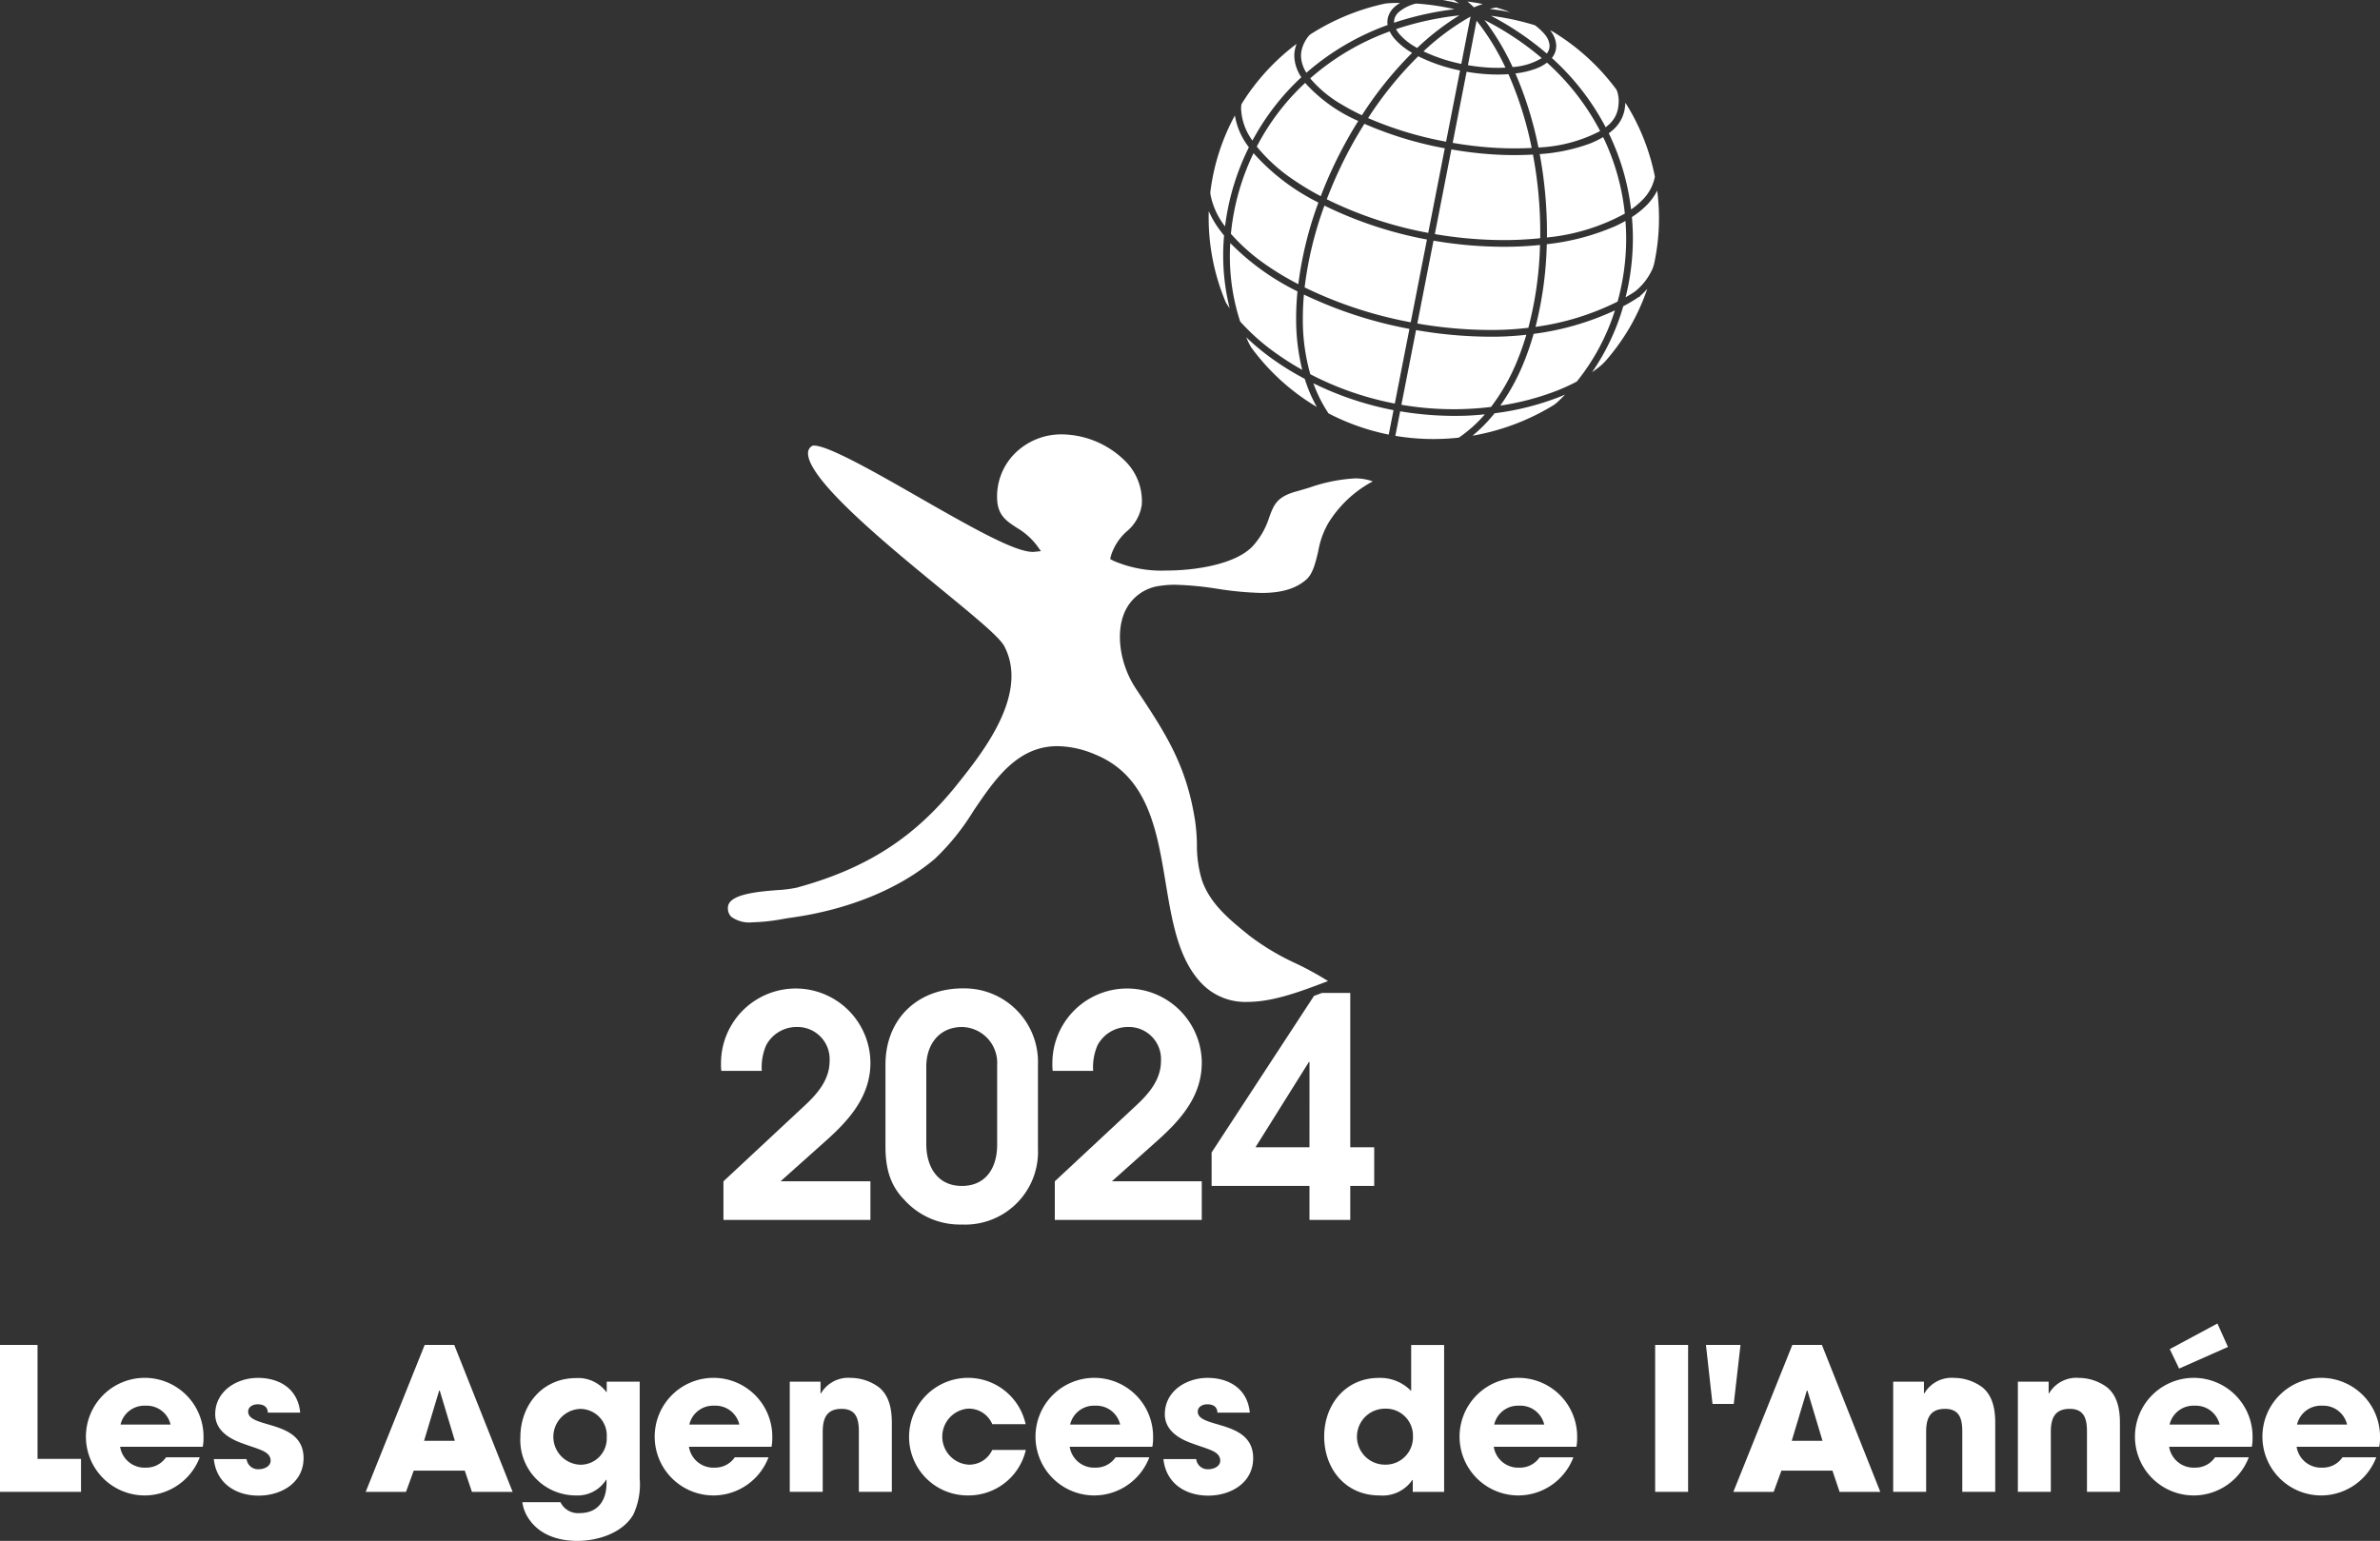 <svg id="Groupe_290" data-name="Groupe 290" xmlns="http://www.w3.org/2000/svg" xmlns:xlink="http://www.w3.org/1999/xlink" width="311.644" height="201.805" viewBox="0 0 311.644 201.805">
  <rect x="0" y="0" width="311.644" height="201.805" fill="#333333" stroke="none"/>
  <defs>
    <clipPath id="clip-path">
      <rect id="Rectangle_86" data-name="Rectangle 86" width="311.644" height="201.805" fill="none"/>
    </clipPath>
  </defs>
  <path id="Tracé_344" data-name="Tracé 344" d="M0,149.065v19.241H10.608v-4.317H4.915V149.065Z" transform="translate(0 27.078)" fill="#fff"/>
  <g id="Groupe_289" data-name="Groupe 289">
    <g id="Groupe_288" data-name="Groupe 288" clip-path="url(#clip-path)">
      <path id="Tracé_345" data-name="Tracé 345" d="M24.782,161.74H13.967a3.236,3.236,0,0,0,3.38,2.73,3.1,3.1,0,0,0,2.627-1.351h4.419a7.736,7.736,0,0,1-7.046,4.991,7.7,7.7,0,1,1,7.54-7.514,5.676,5.676,0,0,1-.1,1.144m-7.488-5.382a3.2,3.2,0,0,0-3.276,2.471H20.57a3.2,3.2,0,0,0-3.276-2.471" transform="translate(1.762 27.742)" fill="#fff"/>
      <path id="Tracé_346" data-name="Tracé 346" d="M29.57,168.135c-3.017,0-5.538-1.612-5.876-4.785h4.291a1.507,1.507,0,0,0,1.638,1.326c.65,0,1.508-.363,1.508-1.117,0-1.041-1.17-1.353-1.95-1.664-.624-.209-1.248-.417-1.873-.651-1.716-.623-3.432-1.742-3.432-3.769,0-3.016,2.809-4.759,5.59-4.759,2.886,0,5.251,1.482,5.538,4.551H30.766c-.026-.806-.6-1.092-1.352-1.092-.572,0-1.223.312-1.223.961,0,2.263,7.255.989,7.255,6.086,0,3.25-2.939,4.913-5.876,4.913" transform="translate(4.304 27.742)" fill="#fff"/>
      <path id="Tracé_347" data-name="Tracé 347" d="M54.433,168.306l-.936-2.783H46.816L45.8,168.306H40.524l7.722-19.241H52.12l7.644,19.241Zm-4.211-13.261h-.078l-1.976,6.577H52.2Z" transform="translate(7.361 27.078)" fill="#fff"/>
      <path id="Tracé_348" data-name="Tracé 348" d="M72.43,170.654c-1.43,2.418-4.681,3.406-7.306,3.406-2.444,0-4.889-.754-6.318-2.835a5.056,5.056,0,0,1-.884-2.234h4.992a2.56,2.56,0,0,0,2.522,1.43c2.366,0,3.51-1.639,3.51-3.927v-.442h-.052a4.42,4.42,0,0,1-3.951,2.055,7.247,7.247,0,0,1-7.28-7.593c0-4.237,2.886-7.773,7.28-7.773a4.6,4.6,0,0,1,3.977,1.82h.052v-1.353h4.317V165.9a9.32,9.32,0,0,1-.858,4.759m-6.968-13.884a3.658,3.658,0,0,0-.026,7.306,3.428,3.428,0,0,0,3.536-3.589,3.484,3.484,0,0,0-3.51-3.717" transform="translate(10.475 27.746)" fill="#fff"/>
      <path id="Tracé_349" data-name="Tracé 349" d="M87.812,161.74H77a3.236,3.236,0,0,0,3.38,2.73A3.1,3.1,0,0,0,83,163.119h4.419a7.736,7.736,0,0,1-7.046,4.991,7.7,7.7,0,1,1,7.54-7.514,5.676,5.676,0,0,1-.1,1.144m-7.488-5.382a3.2,3.2,0,0,0-3.276,2.471H83.6a3.2,3.2,0,0,0-3.276-2.471" transform="translate(13.212 27.742)" fill="#fff"/>
      <path id="Tracé_350" data-name="Tracé 350" d="M96.564,167.641v-7.878c0-1.612-.312-2.99-2.263-2.99-2,0-2.47,1.3-2.47,3.016v7.852H87.516v-14.43h4.029v1.534H91.6a4.151,4.151,0,0,1,3.927-2.028,6.252,6.252,0,0,1,3.691,1.249c1.378,1.144,1.664,2.964,1.664,4.653v9.022Z" transform="translate(15.898 27.742)" fill="#fff"/>
      <path id="Tracé_351" data-name="Tracé 351" d="M108.459,168.11a7.657,7.657,0,0,1-7.721-7.722A7.721,7.721,0,0,1,116,158.776h-4.369a3.318,3.318,0,0,0-3.222-2.029,3.679,3.679,0,0,0,.1,7.332,3.318,3.318,0,0,0,3.12-1.924h4.395a7.69,7.69,0,0,1-7.566,5.954" transform="translate(18.3 27.742)" fill="#fff"/>
      <path id="Tracé_352" data-name="Tracé 352" d="M130.007,161.74H119.192a3.236,3.236,0,0,0,3.38,2.73,3.1,3.1,0,0,0,2.627-1.351h4.419a7.736,7.736,0,0,1-7.046,4.991,7.7,7.7,0,1,1,7.54-7.514,5.676,5.676,0,0,1-.1,1.144m-7.488-5.382a3.2,3.2,0,0,0-3.276,2.471h6.551a3.2,3.2,0,0,0-3.276-2.471" transform="translate(20.877 27.742)" fill="#fff"/>
      <path id="Tracé_353" data-name="Tracé 353" d="M134.8,168.135c-3.017,0-5.538-1.612-5.876-4.785h4.291a1.507,1.507,0,0,0,1.638,1.326c.65,0,1.508-.363,1.508-1.117,0-1.041-1.17-1.353-1.95-1.664-.624-.209-1.248-.417-1.873-.651-1.716-.623-3.432-1.742-3.432-3.769,0-3.016,2.809-4.759,5.59-4.759,2.886,0,5.251,1.482,5.538,4.551h-4.239c-.026-.806-.6-1.092-1.352-1.092-.572,0-1.223.312-1.223.961,0,2.263,7.255.989,7.255,6.086,0,3.25-2.939,4.913-5.876,4.913" transform="translate(23.419 27.742)" fill="#fff"/>
      <path id="Tracé_354" data-name="Tracé 354" d="M158.335,168.306v-1.561h-.052a4.733,4.733,0,0,1-4.317,2.029c-4.421,0-7.228-3.459-7.228-7.722,0-4.187,2.808-7.67,7.15-7.67a5.63,5.63,0,0,1,4.239,1.716v-6.031h4.315v19.24Zm-3.615-10.895a3.666,3.666,0,0,0-.052,7.332,3.586,3.586,0,0,0,3.693-3.717,3.534,3.534,0,0,0-3.641-3.615" transform="translate(26.656 27.079)" fill="#fff"/>
      <path id="Tracé_355" data-name="Tracé 355" d="M177,161.74H166.184a3.235,3.235,0,0,0,3.38,2.73,3.1,3.1,0,0,0,2.627-1.351h4.419a7.734,7.734,0,0,1-7.046,4.991,7.7,7.7,0,1,1,7.54-7.514,5.675,5.675,0,0,1-.1,1.144m-7.488-5.382a3.2,3.2,0,0,0-3.276,2.471h6.551a3.2,3.2,0,0,0-3.276-2.471" transform="translate(29.413 27.742)" fill="#fff"/>
      <rect id="Rectangle_85" data-name="Rectangle 85" width="4.315" height="19.24" transform="translate(216.73 176.143)" fill="#fff"/>
      <path id="Tracé_356" data-name="Tracé 356" d="M192.683,156.788H189.9l-.858-7.722h4.523Z" transform="translate(34.341 27.079)" fill="#fff"/>
      <path id="Tracé_357" data-name="Tracé 357" d="M205.989,168.306l-.936-2.783h-6.682l-1.013,2.783H192.08l7.722-19.241h3.873l7.644,19.241Zm-4.211-13.261H201.7l-1.976,6.577h4.029Z" transform="translate(34.892 27.078)" fill="#fff"/>
      <path id="Tracé_358" data-name="Tracé 358" d="M218.838,167.641v-7.878c0-1.612-.313-2.99-2.262-2.99-2,0-2.471,1.3-2.471,3.016v7.852H209.79v-14.43h4.029v1.534h.052a4.151,4.151,0,0,1,3.927-2.028,6.255,6.255,0,0,1,3.691,1.249c1.378,1.144,1.664,2.964,1.664,4.653v9.022Z" transform="translate(38.109 27.742)" fill="#fff"/>
      <path id="Tracé_359" data-name="Tracé 359" d="M232.655,167.641v-7.878c0-1.612-.313-2.99-2.262-2.99-2,0-2.471,1.3-2.471,3.016v7.852h-4.315v-14.43h4.029v1.534h.052a4.151,4.151,0,0,1,3.927-2.028,6.255,6.255,0,0,1,3.691,1.249c1.378,1.144,1.664,2.964,1.664,4.653v9.022Z" transform="translate(40.619 27.742)" fill="#fff"/>
      <path id="Tracé_360" data-name="Tracé 360" d="M251.842,162.834H241.025a3.237,3.237,0,0,0,3.381,2.73,3.093,3.093,0,0,0,2.626-1.351h4.421a7.736,7.736,0,0,1-7.046,4.993,7.7,7.7,0,1,1,7.54-7.515,5.675,5.675,0,0,1-.1,1.144m-7.488-5.382a3.205,3.205,0,0,0-3.277,2.471h6.552a3.2,3.2,0,0,0-3.276-2.471m-2.028-4.861-1.222-2.548,6.239-3.354,1.378,3.068Z" transform="translate(43.009 26.647)" fill="#fff"/>
      <path id="Tracé_361" data-name="Tracé 361" d="M265.965,161.74H255.15a3.235,3.235,0,0,0,3.38,2.73,3.1,3.1,0,0,0,2.627-1.351h4.419a7.735,7.735,0,0,1-7.046,4.991,7.7,7.7,0,1,1,7.54-7.514,5.594,5.594,0,0,1-.1,1.144m-7.488-5.382a3.2,3.2,0,0,0-3.276,2.471h6.551a3.2,3.2,0,0,0-3.276-2.471" transform="translate(45.575 27.742)" fill="#fff"/>
      <path id="Tracé_362" data-name="Tracé 362" d="M99.462,119.306a9.782,9.782,0,1,0-19.565.08,7.523,7.523,0,0,0,.041.964h5.3a7.217,7.217,0,0,1,.562-3.333,4.5,4.5,0,0,1,3.977-2.412,4.208,4.208,0,0,1,4.339,4.46c0,2.451-1.607,4.3-3.3,5.866l-10.6,9.882v5.061H99.462v-5.061H87.691l6.026-5.384c3.052-2.732,5.744-5.824,5.744-10.123" transform="translate(14.514 19.899)" fill="#fff"/>
      <path id="Tracé_363" data-name="Tracé 363" d="M108.286,109.544c-5.946,0-10.165,3.976-10.165,10v10.686c0,2.691.522,5.022,2.451,6.989a9.8,9.8,0,0,0,7.553,3.254,9.533,9.533,0,0,0,9.963-9.963V119.547a9.64,9.64,0,0,0-9.8-10m4.458,20.488c0,2.973-1.446,5.384-4.619,5.384-3.214,0-4.66-2.531-4.66-5.5V119.788c0-2.893,1.687-5.183,4.7-5.183a4.7,4.7,0,0,1,4.579,4.982Z" transform="translate(17.824 19.899)" fill="#fff"/>
      <path id="Tracé_364" data-name="Tracé 364" d="M136.182,119.306a9.782,9.782,0,1,0-19.565.08,7.521,7.521,0,0,0,.041.964h5.3a7.217,7.217,0,0,1,.562-3.333,4.5,4.5,0,0,1,3.977-2.412,4.208,4.208,0,0,1,4.339,4.46c0,2.451-1.607,4.3-3.3,5.866l-10.6,9.882v5.061h19.242v-5.061h-11.77l6.026-5.384c3.052-2.732,5.744-5.824,5.744-10.123" transform="translate(21.184 19.899)" fill="#fff"/>
      <path id="Tracé_365" data-name="Tracé 365" d="M134.262,130.942v4.379h12.816v4.46h5.342v-4.46h3.134v-5.062H152.42V110.053h-3.715c-.341.129-.685.255-1.034.383Zm12.816-.683h-7.07L147,119.093h.08Z" transform="translate(24.389 19.992)" fill="#fff"/>
      <path id="Tracé_366" data-name="Tracé 366" d="M134.118,22.9h0a.293.293,0,0,1,.008.08,1.176,1.176,0,0,0,.014.158,9.769,9.769,0,0,0,1.872,4.141c.011.017.024.033.035.05a32.036,32.036,0,0,1,3.125-10.367,9.26,9.26,0,0,1-1.837-4.167,28.215,28.215,0,0,0-3.219,10.1" transform="translate(24.363 2.325)" fill="#fff"/>
      <path id="Tracé_367" data-name="Tracé 367" d="M136.253,35.469c.031.052.061.105.1.156.1.16.21.321.331.493a28.657,28.657,0,0,1-.848-6.929c0-.832.039-1.705.116-2.595v-.008c-.186-.223-.41-.5-.612-.786a12.179,12.179,0,0,1-1.391-2.4A28.48,28.48,0,0,0,136.2,35.391Z" transform="translate(24.33 4.251)" fill="#fff"/>
      <path id="Tracé_368" data-name="Tracé 368" d="M143.379,11.3c.655-.724,1.34-1.419,2.04-2.067a5.267,5.267,0,0,1-.926-2.819,4.169,4.169,0,0,1,.076-.761,4.563,4.563,0,0,1,.228-.793,28.749,28.749,0,0,0-7.219,7.9l-.018.115a4.206,4.206,0,0,0-.028.508,7.5,7.5,0,0,0,1.485,4.141,31.91,31.91,0,0,1,4.363-6.223" transform="translate(24.983 0.884)" fill="#fff"/>
      <path id="Tracé_369" data-name="Tracé 369" d="M141.03,39.858A30.6,30.6,0,0,1,138.1,37.38c.125.3.256.594.4.884.034.071.074.138.115.207s.083.143.122.216a28.921,28.921,0,0,0,8.6,7.819,19.414,19.414,0,0,1-1.578-3.681,36.579,36.579,0,0,1-4.729-2.967" transform="translate(25.087 6.79)" fill="#fff"/>
      <path id="Tracé_370" data-name="Tracé 370" d="M144.223,6.65a3.3,3.3,0,0,0-.056.592,4.3,4.3,0,0,0,.71,2.225,33.439,33.439,0,0,1,10.64-6.252,2.131,2.131,0,0,1-.039-.4l.039-.419A2.765,2.765,0,0,1,156.373.89a4.433,4.433,0,0,1,.76-.562c-.462-.007-.926,0-1.392.03-.105,0-.2.013-.3.022-.067.007-.134.014-.2.019a29.683,29.683,0,0,0-9.874,4.061l-.092.092c-.03.028-.059.057-.085.085a4.512,4.512,0,0,0-.968,2.014" transform="translate(26.189 0.059)" fill="#fff"/>
      <path id="Tracé_371" data-name="Tracé 371" d="M178.274,15.388a31.383,31.383,0,0,1,2.923,9.977,10.311,10.311,0,0,0,1.385-1.151,5.87,5.87,0,0,0,1.7-3l.032-.138a28.471,28.471,0,0,0-3.868-9.693,6.621,6.621,0,0,1-.124,1.026,4.642,4.642,0,0,1-1.516,2.552c-.155.139-.326.279-.533.431" transform="translate(32.384 2.067)" fill="#fff"/>
      <path id="Tracé_372" data-name="Tracé 372" d="M184.274,21.127a7.5,7.5,0,0,1-1.4,1.932,11.748,11.748,0,0,1-1.911,1.529c.086.967.129,1.9.129,2.789a32,32,0,0,1-.954,7.721c.636-.36,1.066-.644,1.241-.77l.059-.046a7.878,7.878,0,0,0,2.262-3.014,4.8,4.8,0,0,0,.195-.668,28.106,28.106,0,0,0,.381-9.472" transform="translate(32.723 3.838)" fill="#fff"/>
      <path id="Tracé_373" data-name="Tracé 373" d="M145.541,42.478a17.643,17.643,0,0,0,1.945,3.889l.048.064a29.96,29.96,0,0,0,7.872,2.771l.629-3.2a41.586,41.586,0,0,1-10.494-3.521" transform="translate(26.438 7.716)" fill="#fff"/>
      <path id="Tracé_374" data-name="Tracé 374" d="M172.055,3.487l-.089-.035c-.064-.027-.128-.054-.19-.079a3.286,3.286,0,0,1,.8,2.029l-.037.434A2.612,2.612,0,0,1,172,6.982a32.495,32.495,0,0,1,7.047,9.073c.124-.1.242-.194.351-.292a3.737,3.737,0,0,0,1.247-2.068,5.976,5.976,0,0,0,.109-1.074,3.946,3.946,0,0,0-.2-1.261,1.123,1.123,0,0,0-.056-.138l-.04-.095a29.038,29.038,0,0,0-8.405-7.641" transform="translate(31.204 0.613)" fill="#fff"/>
      <path id="Tracé_375" data-name="Tracé 375" d="M162.933,49.034c.024-.013.045-.027.067-.043a17.989,17.989,0,0,0,3.344-3.007c-.938.095-1.815.155-2.665.186l-.366.007a43.119,43.119,0,0,1-8.06-.591l-.632,3.214a30.068,30.068,0,0,0,8.312.234" transform="translate(28.088 8.281)" fill="#fff"/>
      <path id="Tracé_376" data-name="Tracé 376" d="M155.1,1.516a1.787,1.787,0,0,0-.592.991l-.033.325a.428.428,0,0,0,.006.074A40.487,40.487,0,0,1,162.4,1.134a31.79,31.79,0,0,0-5.035-.741A5.42,5.42,0,0,0,155.1,1.516" transform="translate(28.062 0.071)" fill="#fff"/>
      <path id="Tracé_377" data-name="Tracé 377" d="M163.468.924h.015A10.688,10.688,0,0,1,164.617.5c-.214-.045-.431-.089-.655-.129l-.011,0c-.466-.085-.922-.149-1.338-.2a10.729,10.729,0,0,1,.825.74Z" transform="translate(29.54 0.031)" fill="#fff"/>
      <path id="Tracé_378" data-name="Tracé 378" d="M161.314.031c-.483-.027-.955-.038-1.431-.024.753.126,1.462.274,2.11.438q-.3-.22-.6-.41Z" transform="translate(29.044 0)" fill="#fff"/>
      <path id="Tracé_379" data-name="Tracé 379" d="M165.086,1.019c.824.092,1.724.234,2.652.421-.571-.225-1.171-.429-1.8-.612-.281.048-.565.112-.856.191" transform="translate(29.989 0.15)" fill="#fff"/>
      <path id="Tracé_380" data-name="Tracé 380" d="M167.225,38.37a40.579,40.579,0,0,0,4.372-.287,47.013,47.013,0,0,0,1.526-10.845c-.833.084-1.691.149-2.557.19-.674.032-1.393.046-2.2.046a54.5,54.5,0,0,1-9.187-.8l-2.12,10.849a56.408,56.408,0,0,0,9.621.848Z" transform="translate(28.53 4.845)" fill="#fff"/>
      <path id="Tracé_381" data-name="Tracé 381" d="M162.477,16.929a47.9,47.9,0,0,1-10.526-3.207c-.54.865-1.011,1.657-1.436,2.413a56.184,56.184,0,0,0-3.489,7.472,51,51,0,0,0,13.283,4.4Z" transform="translate(26.708 2.493)" fill="#fff"/>
      <path id="Tracé_382" data-name="Tracé 382" d="M172.061,6.941a5.629,5.629,0,0,1-1.348.752,11.433,11.433,0,0,1-2.783.663,48.268,48.268,0,0,1,3.013,9.7,19.253,19.253,0,0,0,8.08-2.154,31.87,31.87,0,0,0-6.962-8.962" transform="translate(30.505 1.261)" fill="#fff"/>
      <path id="Tracé_383" data-name="Tracé 383" d="M177.088,16.08h0a23.652,23.652,0,0,1-6.466,1.342,56.834,56.834,0,0,1,.95,10.3c0,.2,0,.411-.007.619a26.577,26.577,0,0,0,10.2-3.125,30.156,30.156,0,0,0-2.84-10.022,12.254,12.254,0,0,1-1.837.889" transform="translate(30.994 2.76)" fill="#fff"/>
      <path id="Tracé_384" data-name="Tracé 384" d="M145.349,43.08a40.535,40.535,0,0,0,11.065,3.843l1.914-9.779a55.582,55.582,0,0,1-13.816-4.5c-.093,1.052-.141,2.089-.141,3.092a26.032,26.032,0,0,0,.977,7.339" transform="translate(26.226 5.931)" fill="#fff"/>
      <path id="Tracé_385" data-name="Tracé 385" d="M163.528,46.923c1.159-.039,2.339-.131,3.5-.274a26.236,26.236,0,0,0,3.513-6.25h0a33.315,33.315,0,0,0,1.111-3.2,40.541,40.541,0,0,1-4.1.254H167a57.252,57.252,0,0,1-9.788-.87l-1.918,9.784a40.448,40.448,0,0,0,8.234.558" transform="translate(28.21 6.645)" fill="#fff"/>
      <path id="Tracé_386" data-name="Tracé 386" d="M181.262,34.4a36.062,36.062,0,0,1-10.647,3.075,35.562,35.562,0,0,1-1.245,3.651,27.686,27.686,0,0,1-3.116,5.743,34.463,34.463,0,0,0,7.526-2,26.059,26.059,0,0,0,2.494-1.152,28.59,28.59,0,0,0,4.988-9.316" transform="translate(30.201 6.25)" fill="#fff"/>
      <path id="Tracé_387" data-name="Tracé 387" d="M145.612,9.182c-.669.622-1.3,1.269-1.9,1.925a30.913,30.913,0,0,0-4.445,6.421,21.913,21.913,0,0,0,4.914,4.423h0a34.484,34.484,0,0,0,3.461,2.075,56.512,56.512,0,0,1,3.513-7.491c.4-.72.846-1.475,1.4-2.361a20.347,20.347,0,0,1-6.784-4.793c-.057-.065-.111-.132-.164-.2" transform="translate(25.299 1.668)" fill="#fff"/>
      <path id="Tracé_388" data-name="Tracé 388" d="M155.6,3.481a32.419,32.419,0,0,0-10.407,6.145c.057.074.116.149.181.223l0,0a15.653,15.653,0,0,0,4.011,3.245c.8.479,1.664.939,2.571,1.368a48.457,48.457,0,0,1,6.578-8.175,8.9,8.9,0,0,1-2.408-1.967,4.312,4.312,0,0,1-.531-.843" transform="translate(26.375 0.632)" fill="#fff"/>
      <path id="Tracé_389" data-name="Tracé 389" d="M141.881,41.049a36.542,36.542,0,0,0,3.882,2.5,27.569,27.569,0,0,1-.8-6.767c0-1.149.059-2.329.176-3.511a32.3,32.3,0,0,1-8.8-6.33c-.037.591-.053,1.136-.053,1.653a27.517,27.517,0,0,0,1.348,8.619,28.076,28.076,0,0,0,4.248,3.84" transform="translate(24.757 4.893)" fill="#fff"/>
      <path id="Tracé_390" data-name="Tracé 390" d="M141.144,31.695a37.146,37.146,0,0,0,4.084,2.441,48,48,0,0,1,2.628-10.693,28.063,28.063,0,0,1-8.491-6.466A31.114,31.114,0,0,0,136.4,27.536a25.182,25.182,0,0,0,4.741,4.158" transform="translate(24.778 3.084)" fill="#fff"/>
      <path id="Tracé_391" data-name="Tracé 391" d="M170.977,2.989l-.259-.077c-.194-.058-.385-.116-.58-.169a34.2,34.2,0,0,0-4.925-.995,39.119,39.119,0,0,1,7.314,4.946,1.639,1.639,0,0,0,.338-.7l.031-.324a2.55,2.55,0,0,0-.646-1.5,7.1,7.1,0,0,0-1.273-1.177" transform="translate(30.012 0.318)" fill="#fff"/>
      <path id="Tracé_392" data-name="Tracé 392" d="M158.462,38.072l2.125-10.844a52.231,52.231,0,0,1-13.426-4.439A47.617,47.617,0,0,0,144.569,33.5a54.384,54.384,0,0,0,13.893,4.567" transform="translate(26.262 4.14)" fill="#fff"/>
      <path id="Tracé_393" data-name="Tracé 393" d="M181.932,24.486c-.43.245-.838.456-1.238.642a30.893,30.893,0,0,1-9.063,2.408,48.344,48.344,0,0,1-1.475,10.826A34.458,34.458,0,0,0,180.9,35.054a30.9,30.9,0,0,0,1.125-8.287c0-.707-.03-1.456-.092-2.281" transform="translate(30.91 4.448)" fill="#fff"/>
      <path id="Tracé_394" data-name="Tracé 394" d="M166.2,8.306a24.54,24.54,0,0,1-3.4-.353l-1.822,9.313c1.15.2,2.334.359,3.525.482a44.116,44.116,0,0,0,6.819.183,46.811,46.811,0,0,0-3.043-9.664,19.546,19.546,0,0,1-2.083.039" transform="translate(29.242 1.445)" fill="#fff"/>
      <path id="Tracé_395" data-name="Tracé 395" d="M183.66,32.007a9.82,9.82,0,0,1-.937.931l-.069.123h-.091a18.6,18.6,0,0,1-2.057,1.232,29.521,29.521,0,0,1-4.083,8.64,14.988,14.988,0,0,0,1.235-.944c.105-.095.206-.193.3-.291l.187-.183a29.447,29.447,0,0,0,3.1-4.266,28.639,28.639,0,0,0,2.411-5.243" transform="translate(32.048 5.814)" fill="#fff"/>
      <path id="Tracé_396" data-name="Tracé 396" d="M168.012,28.435c.749,0,1.476-.017,2.159-.05.916-.045,1.776-.109,2.626-.195v-.167c0-.184.006-.369.006-.554a55.408,55.408,0,0,0-.956-10.234,43.672,43.672,0,0,1-7.075-.176c-1.139-.113-2.35-.281-3.606-.5L159,27.648a53.469,53.469,0,0,0,9.012.787" transform="translate(28.883 3.008)" fill="#fff"/>
      <path id="Tracé_397" data-name="Tracé 397" d="M155.088,4.091l0,0a7.467,7.467,0,0,0,1.939,1.625c.141.089.284.176.432.26a33.746,33.746,0,0,1,5.528-4.273,39.679,39.679,0,0,0-8.286,1.8,3.142,3.142,0,0,0,.384.584" transform="translate(28.103 0.31)" fill="#fff"/>
      <path id="Tracé_398" data-name="Tracé 398" d="M162.666,8.12a24.021,24.021,0,0,0,3.257.34c.564.013,1.131.012,1.656-.019A31.488,31.488,0,0,0,163.8,2.292Z" transform="translate(29.549 0.416)" fill="#fff"/>
      <path id="Tracé_399" data-name="Tracé 399" d="M158.172,6.234a47.546,47.546,0,0,0-6.57,8.1,46.921,46.921,0,0,0,10.213,3.089L163.643,8.1a22.206,22.206,0,0,1-5.471-1.862" transform="translate(27.539 1.132)" fill="#fff"/>
      <path id="Tracé_400" data-name="Tracé 400" d="M157.741,6.39a21.493,21.493,0,0,0,4.951,1.646l1.211-6.2a31.651,31.651,0,0,0-6.162,4.555" transform="translate(28.654 0.333)" fill="#fff"/>
      <path id="Tracé_401" data-name="Tracé 401" d="M168.186,8.376A8.447,8.447,0,0,0,172,7.205a38.481,38.481,0,0,0-7.5-4.985,32.941,32.941,0,0,1,3.681,6.156" transform="translate(29.883 0.403)" fill="#fff"/>
      <path id="Tracé_402" data-name="Tracé 402" d="M174.663,44a35.508,35.508,0,0,1-8.6,2.181,19.664,19.664,0,0,1-2.89,2.938,30.157,30.157,0,0,0,10.693-4.05c.032-.031.095-.079.158-.128s.13-.1.193-.154c.379-.341.742-.7,1.079-1.054-.206.091-.416.18-.633.266" transform="translate(29.641 7.944)" fill="#fff"/>
      <path id="Tracé_403" data-name="Tracé 403" d="M165.095,54.3a6.637,6.637,0,0,0-2.347-.39,21.7,21.7,0,0,0-5.965,1.212c-.585.175-1.158.346-1.711.5-2.539.695-2.933,1.765-3.53,3.387a10.081,10.081,0,0,1-2.14,3.754c-2.2,2.372-7.454,3.213-11.286,3.213a15.858,15.858,0,0,1-7-1.29l-.4-.217.108-.443a7.075,7.075,0,0,1,2.058-3.17,5.558,5.558,0,0,0,1.976-3.512,7.385,7.385,0,0,0-2.069-5.6,11.967,11.967,0,0,0-8.294-3.6h-.115a8.593,8.593,0,0,0-6.146,2.5,7.98,7.98,0,0,0-2.326,5.71c.009,2.334,1.138,3.073,2.567,4.011a9.113,9.113,0,0,1,2.58,2.243l.6.832-1.021.1h-.009c-2.3,0-7.332-2.789-14.76-7.043l-.154-.087c-5.564-3.189-11.872-6.8-13.788-6.8a.438.438,0,0,0-.2.03,1.05,1.05,0,0,0-.565.866c-.242,3.421,10.352,12.108,17.362,17.858,4.922,4.035,7.736,6.376,8.345,7.544,3.252,6.259-2.845,13.9-6.121,18.008-5.586,7.015-11.887,11.082-21.069,13.593a16.5,16.5,0,0,1-2.564.321c-2.567.21-6.447.529-6.449,2.314a1.557,1.557,0,0,0,.421,1.163,4.007,4.007,0,0,0,2.8.739,25.164,25.164,0,0,0,4.032-.443c.356-.061.665-.113.909-.145,7.564-1.033,14.292-3.78,18.947-7.737a30.633,30.633,0,0,0,5.017-6.221c2.831-4.19,5.758-8.523,11.025-8.523a12.986,12.986,0,0,1,4.963,1.1c6.886,2.822,8.06,9.9,9.2,16.748.86,5.185,1.673,10.083,4.756,13.266a7.913,7.913,0,0,0,6,2.379c3.32,0,6.94-1.373,10.135-2.584l.382-.145a41.527,41.527,0,0,0-4.239-2.321,32.028,32.028,0,0,1-6.013-3.586l-.2-.158c-2.441-1.979-4.968-4.027-6.05-7.106a15.61,15.61,0,0,1-.671-4.776,25.289,25.289,0,0,0-.212-2.861c-1.12-7.466-3.911-11.666-7.774-17.481-2.082-3.136-2.691-7.259-1.477-10.025a5.83,5.83,0,0,1,4.685-3.453,12.508,12.508,0,0,1,1.93-.135,41.239,41.239,0,0,1,5.485.522l.131.019a42.813,42.813,0,0,0,5.692.531c2.615,0,4.47-.551,5.842-1.733.885-.765,1.225-2.213,1.587-3.746a11.238,11.238,0,0,1,1.275-3.6,15.235,15.235,0,0,1,5.855-5.529" transform="translate(14.652 8.745)" fill="#fff"/>
    </g>
  </g>
</svg>
